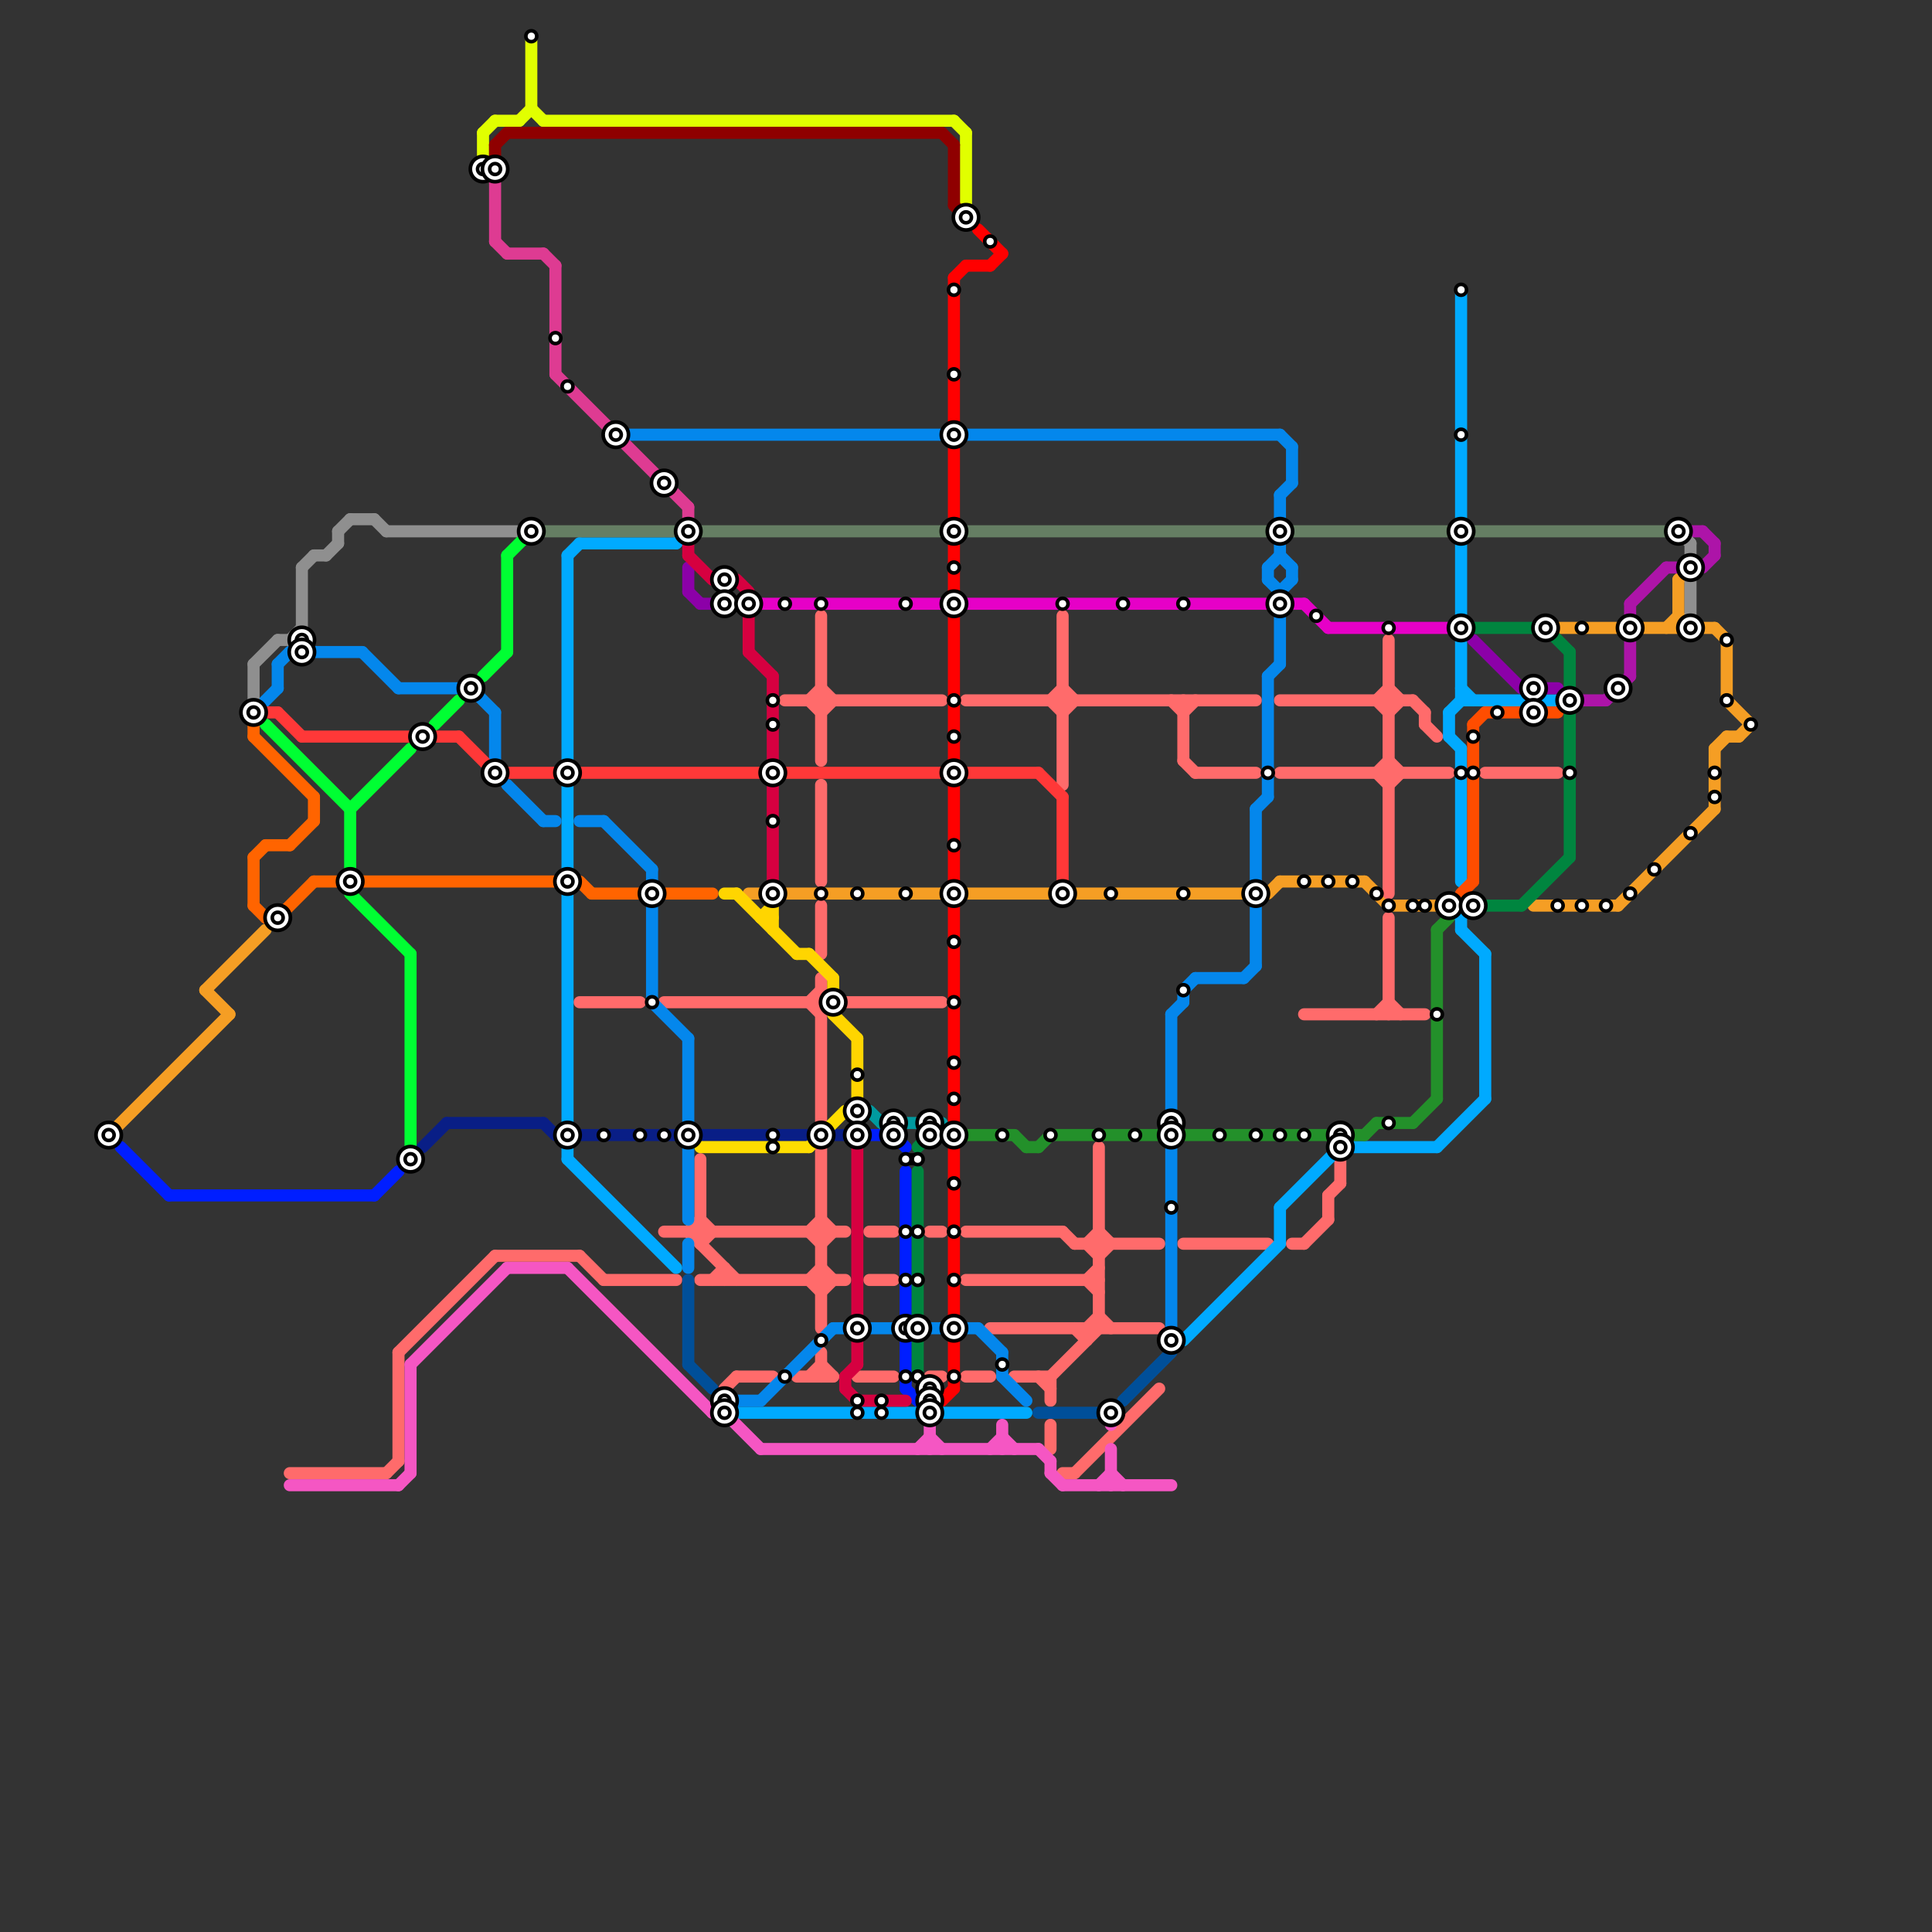 
<svg version="1.1" xmlns="http://www.w3.org/2000/svg" viewBox="0 0 160 160">
<rect x="0" y="0" width="160" height="160" fill="#333333" stroke="none"/>
<style>text { font: 1px Helvetica; font-weight: 600; white-space: pre; dominant-baseline: central; } line { stroke-width: 1; fill: none; stroke-linecap: round; stroke-linejoin: round; } .c0 { stroke: #f59e24 } .c1 { stroke: #001eff } .c2 { stroke: #ff6b6b } .c3 { stroke: #00aaff } .c4 { stroke: #0487ec } .c5 { stroke: #657e63 } .c6 { stroke: #e600c7 } .c7 { stroke: #23902a } .c8 { stroke: #ff4d00 } .c9 { stroke: #00853f } .c10 { stroke: #8c00a8 } .c11 { stroke: #000000 } .c12 { stroke: #ad14a8 } .c13 { stroke: #8f8f8f } .c14 { stroke: #ff6400 } .c15 { stroke: #ff3838 } .c16 { stroke: #00ff33 } .c17 { stroke: #f556c3 } .c18 { stroke: #091e86 } .c19 { stroke: #e1ff00 } .c20 { stroke: #8f0000 } .c21 { stroke: #de3b92 } .c22 { stroke: #004f99 } .c23 { stroke: #d60040 } .c24 { stroke: #ffdd00 } .c25 { stroke: #ffd500 } .c26 { stroke: #009a9f } .c27 { stroke: #ff0000 }</style><defs><g id="wm-xf"><circle r="1.2" fill="#000"/><circle r="0.9" fill="#fff"/><circle r="0.6" fill="#000"/><circle r="0.3" fill="#fff"/></g><g id="wm"><circle r="0.6" fill="#000"/><circle r="0.3" fill="#fff"/></g></defs><line class="c0" x1="144" y1="61" x2="145" y2="60"/><line class="c0" x1="139" y1="48" x2="139" y2="52"/><line class="c0" x1="142" y1="62" x2="143" y2="61"/><line class="c0" x1="106" y1="73" x2="113" y2="73"/><line class="c0" x1="17" y1="82" x2="22" y2="77"/><line class="c0" x1="139" y1="48" x2="140" y2="47"/><line class="c0" x1="143" y1="61" x2="144" y2="61"/><line class="c0" x1="17" y1="82" x2="19" y2="84"/><line class="c0" x1="136" y1="52" x2="142" y2="52"/><line class="c0" x1="129" y1="52" x2="134" y2="52"/><line class="c0" x1="143" y1="58" x2="145" y2="60"/><line class="c0" x1="143" y1="53" x2="143" y2="58"/><line class="c0" x1="139" y1="51" x2="140" y2="52"/><line class="c0" x1="62" y1="74" x2="103" y2="74"/><line class="c0" x1="115" y1="75" x2="119" y2="75"/><line class="c0" x1="142" y1="62" x2="142" y2="67"/><line class="c0" x1="138" y1="52" x2="139" y2="51"/><line class="c0" x1="9" y1="94" x2="19" y2="84"/><line class="c0" x1="113" y1="73" x2="115" y2="75"/><line class="c0" x1="105" y1="74" x2="106" y2="73"/><line class="c0" x1="142" y1="52" x2="143" y2="53"/><line class="c0" x1="134" y1="75" x2="142" y2="67"/><line class="c0" x1="127" y1="75" x2="134" y2="75"/><circle cx="122" cy="75" r="1" fill="#f59e24" /><circle cx="54" cy="74" r="1" fill="#f59e24" /><line class="c1" x1="76" y1="116" x2="77" y2="116"/><line class="c1" x1="75" y1="115" x2="76" y2="116"/><line class="c1" x1="10" y1="95" x2="14" y2="99"/><line class="c1" x1="14" y1="99" x2="31" y2="99"/><line class="c1" x1="75" y1="111" x2="75" y2="115"/><line class="c1" x1="74" y1="94" x2="75" y2="95"/><line class="c1" x1="75" y1="97" x2="75" y2="109"/><line class="c1" x1="72" y1="94" x2="74" y2="94"/><line class="c1" x1="31" y1="99" x2="33" y2="97"/><line class="c2" x1="118" y1="59" x2="118" y2="60"/><line class="c2" x1="88" y1="102" x2="89" y2="103"/><line class="c2" x1="59" y1="106" x2="60" y2="105"/><line class="c2" x1="98" y1="63" x2="99" y2="64"/><line class="c2" x1="87" y1="114" x2="87" y2="116"/><line class="c2" x1="98" y1="59" x2="99" y2="58"/><line class="c2" x1="80" y1="102" x2="88" y2="102"/><line class="c2" x1="88" y1="59" x2="89" y2="58"/><line class="c2" x1="123" y1="64" x2="129" y2="64"/><line class="c2" x1="65" y1="58" x2="78" y2="58"/><line class="c2" x1="80" y1="106" x2="91" y2="106"/><line class="c2" x1="91" y1="102" x2="92" y2="103"/><line class="c2" x1="68" y1="103" x2="69" y2="102"/><line class="c2" x1="106" y1="58" x2="117" y2="58"/><line class="c2" x1="60" y1="105" x2="60" y2="106"/><line class="c2" x1="115" y1="53" x2="115" y2="74"/><line class="c2" x1="115" y1="57" x2="116" y2="58"/><line class="c2" x1="72" y1="106" x2="74" y2="106"/><line class="c2" x1="91" y1="109" x2="92" y2="110"/><line class="c2" x1="90" y1="110" x2="91" y2="109"/><line class="c2" x1="67" y1="58" x2="68" y2="57"/><line class="c2" x1="48" y1="83" x2="53" y2="83"/><line class="c2" x1="48" y1="104" x2="50" y2="106"/><line class="c2" x1="108" y1="84" x2="118" y2="84"/><line class="c2" x1="71" y1="114" x2="74" y2="114"/><line class="c2" x1="67" y1="58" x2="68" y2="59"/><line class="c2" x1="68" y1="81" x2="68" y2="93"/><line class="c2" x1="91" y1="95" x2="91" y2="110"/><line class="c2" x1="80" y1="58" x2="104" y2="58"/><line class="c2" x1="68" y1="105" x2="69" y2="106"/><line class="c2" x1="67" y1="114" x2="68" y2="113"/><line class="c2" x1="115" y1="65" x2="116" y2="64"/><line class="c2" x1="58" y1="103" x2="59" y2="102"/><line class="c2" x1="91" y1="104" x2="92" y2="103"/><line class="c2" x1="68" y1="65" x2="68" y2="73"/><line class="c2" x1="68" y1="95" x2="68" y2="110"/><line class="c2" x1="88" y1="57" x2="89" y2="58"/><line class="c2" x1="87" y1="58" x2="88" y2="57"/><line class="c2" x1="115" y1="63" x2="116" y2="64"/><line class="c2" x1="68" y1="112" x2="68" y2="114"/><line class="c2" x1="107" y1="103" x2="108" y2="103"/><line class="c2" x1="90" y1="103" x2="91" y2="102"/><line class="c2" x1="50" y1="106" x2="56" y2="106"/><line class="c2" x1="68" y1="59" x2="69" y2="58"/><line class="c2" x1="114" y1="58" x2="115" y2="57"/><line class="c2" x1="67" y1="83" x2="68" y2="82"/><line class="c2" x1="77" y1="102" x2="78" y2="102"/><line class="c2" x1="97" y1="58" x2="98" y2="59"/><line class="c2" x1="55" y1="102" x2="70" y2="102"/><line class="c2" x1="115" y1="83" x2="116" y2="84"/><line class="c2" x1="98" y1="103" x2="105" y2="103"/><line class="c2" x1="58" y1="96" x2="58" y2="103"/><line class="c2" x1="87" y1="58" x2="88" y2="59"/><line class="c2" x1="80" y1="114" x2="82" y2="114"/><line class="c2" x1="32" y1="122" x2="33" y2="121"/><line class="c2" x1="110" y1="99" x2="111" y2="98"/><line class="c2" x1="111" y1="96" x2="111" y2="98"/><line class="c2" x1="114" y1="58" x2="115" y2="59"/><line class="c2" x1="89" y1="110" x2="90" y2="111"/><line class="c2" x1="82" y1="110" x2="96" y2="110"/><line class="c2" x1="67" y1="83" x2="68" y2="84"/><line class="c2" x1="72" y1="102" x2="74" y2="102"/><line class="c2" x1="90" y1="106" x2="91" y2="105"/><line class="c2" x1="86" y1="114" x2="87" y2="115"/><line class="c2" x1="98" y1="58" x2="98" y2="63"/><line class="c2" x1="68" y1="57" x2="69" y2="58"/><line class="c2" x1="88" y1="122" x2="89" y2="122"/><line class="c2" x1="115" y1="76" x2="115" y2="84"/><line class="c2" x1="67" y1="102" x2="68" y2="101"/><line class="c2" x1="68" y1="75" x2="68" y2="79"/><line class="c2" x1="68" y1="113" x2="69" y2="114"/><line class="c2" x1="55" y1="83" x2="68" y2="83"/><line class="c2" x1="106" y1="64" x2="120" y2="64"/><line class="c2" x1="58" y1="106" x2="70" y2="106"/><line class="c2" x1="118" y1="60" x2="119" y2="61"/><line class="c2" x1="90" y1="106" x2="91" y2="107"/><line class="c2" x1="110" y1="99" x2="110" y2="101"/><line class="c2" x1="67" y1="106" x2="68" y2="105"/><line class="c2" x1="33" y1="112" x2="33" y2="121"/><line class="c2" x1="87" y1="118" x2="87" y2="120"/><line class="c2" x1="67" y1="102" x2="68" y2="103"/><line class="c2" x1="60" y1="115" x2="61" y2="114"/><line class="c2" x1="115" y1="59" x2="116" y2="58"/><line class="c2" x1="66" y1="114" x2="69" y2="114"/><line class="c2" x1="41" y1="104" x2="48" y2="104"/><line class="c2" x1="67" y1="106" x2="68" y2="107"/><line class="c2" x1="117" y1="58" x2="118" y2="59"/><line class="c2" x1="77" y1="114" x2="78" y2="114"/><line class="c2" x1="114" y1="84" x2="115" y2="83"/><line class="c2" x1="61" y1="114" x2="64" y2="114"/><line class="c2" x1="90" y1="103" x2="91" y2="104"/><line class="c2" x1="99" y1="64" x2="104" y2="64"/><line class="c2" x1="88" y1="51" x2="88" y2="65"/><line class="c2" x1="108" y1="103" x2="110" y2="101"/><line class="c2" x1="68" y1="101" x2="69" y2="102"/><line class="c2" x1="89" y1="122" x2="96" y2="115"/><line class="c2" x1="87" y1="114" x2="91" y2="110"/><line class="c2" x1="58" y1="101" x2="59" y2="102"/><line class="c2" x1="89" y1="103" x2="96" y2="103"/><line class="c2" x1="114" y1="64" x2="115" y2="63"/><line class="c2" x1="84" y1="114" x2="87" y2="114"/><line class="c2" x1="57" y1="102" x2="58" y2="101"/><line class="c2" x1="90" y1="110" x2="90" y2="111"/><line class="c2" x1="57" y1="102" x2="61" y2="106"/><line class="c2" x1="70" y1="83" x2="78" y2="83"/><line class="c2" x1="24" y1="122" x2="32" y2="122"/><line class="c2" x1="68" y1="51" x2="68" y2="63"/><line class="c2" x1="68" y1="107" x2="69" y2="106"/><line class="c2" x1="33" y1="112" x2="41" y2="104"/><line class="c2" x1="114" y1="64" x2="115" y2="65"/><line class="c3" x1="121" y1="76" x2="121" y2="77"/><line class="c3" x1="98" y1="111" x2="106" y2="103"/><line class="c3" x1="121" y1="45" x2="121" y2="51"/><line class="c3" x1="61" y1="117" x2="85" y2="117"/><line class="c3" x1="47" y1="46" x2="47" y2="63"/><line class="c3" x1="48" y1="45" x2="56" y2="45"/><line class="c3" x1="120" y1="59" x2="120" y2="61"/><line class="c3" x1="121" y1="77" x2="123" y2="79"/><line class="c3" x1="47" y1="96" x2="56" y2="105"/><line class="c3" x1="56" y1="45" x2="57" y2="44"/><line class="c3" x1="128" y1="58" x2="130" y2="58"/><line class="c3" x1="106" y1="100" x2="106" y2="103"/><line class="c3" x1="121" y1="53" x2="121" y2="58"/><line class="c3" x1="121" y1="62" x2="121" y2="73"/><line class="c3" x1="47" y1="65" x2="47" y2="96"/><line class="c3" x1="121" y1="57" x2="122" y2="58"/><line class="c3" x1="121" y1="24" x2="121" y2="43"/><line class="c3" x1="47" y1="46" x2="48" y2="45"/><line class="c3" x1="120" y1="61" x2="121" y2="62"/><line class="c3" x1="123" y1="79" x2="123" y2="91"/><line class="c3" x1="121" y1="58" x2="126" y2="58"/><line class="c3" x1="120" y1="75" x2="121" y2="76"/><line class="c3" x1="111" y1="95" x2="119" y2="95"/><line class="c3" x1="120" y1="59" x2="121" y2="58"/><line class="c3" x1="106" y1="100" x2="111" y2="95"/><line class="c3" x1="119" y1="95" x2="123" y2="91"/><line class="c4" x1="23" y1="55" x2="24" y2="54"/><line class="c4" x1="83" y1="112" x2="83" y2="114"/><line class="c4" x1="106" y1="49" x2="107" y2="48"/><line class="c4" x1="21" y1="59" x2="23" y2="57"/><line class="c4" x1="106" y1="49" x2="106" y2="55"/><line class="c4" x1="107" y1="47" x2="107" y2="48"/><line class="c4" x1="97" y1="84" x2="98" y2="83"/><line class="c4" x1="60" y1="116" x2="63" y2="116"/><line class="c4" x1="105" y1="56" x2="105" y2="66"/><line class="c4" x1="97" y1="84" x2="97" y2="93"/><line class="c4" x1="54" y1="72" x2="54" y2="73"/><line class="c4" x1="107" y1="37" x2="107" y2="40"/><line class="c4" x1="106" y1="41" x2="106" y2="43"/><line class="c4" x1="105" y1="47" x2="105" y2="48"/><line class="c4" x1="30" y1="54" x2="33" y2="57"/><line class="c4" x1="23" y1="55" x2="23" y2="57"/><line class="c4" x1="57" y1="86" x2="57" y2="101"/><line class="c4" x1="42" y1="65" x2="45" y2="68"/><line class="c4" x1="50" y1="68" x2="54" y2="72"/><line class="c4" x1="105" y1="56" x2="106" y2="55"/><line class="c4" x1="39" y1="57" x2="41" y2="59"/><line class="c4" x1="97" y1="95" x2="97" y2="111"/><line class="c4" x1="69" y1="110" x2="81" y2="110"/><line class="c4" x1="104" y1="67" x2="105" y2="66"/><line class="c4" x1="104" y1="67" x2="104" y2="80"/><line class="c4" x1="54" y1="83" x2="57" y2="86"/><line class="c4" x1="106" y1="36" x2="107" y2="37"/><line class="c4" x1="54" y1="75" x2="54" y2="83"/><line class="c4" x1="105" y1="47" x2="106" y2="46"/><line class="c4" x1="33" y1="57" x2="39" y2="57"/><line class="c4" x1="98" y1="82" x2="98" y2="83"/><line class="c4" x1="83" y1="114" x2="85" y2="116"/><line class="c4" x1="105" y1="48" x2="106" y2="49"/><line class="c4" x1="99" y1="81" x2="103" y2="81"/><line class="c4" x1="63" y1="116" x2="69" y2="110"/><line class="c4" x1="41" y1="59" x2="41" y2="63"/><line class="c4" x1="103" y1="81" x2="104" y2="80"/><line class="c4" x1="106" y1="41" x2="107" y2="40"/><line class="c4" x1="45" y1="68" x2="46" y2="68"/><line class="c4" x1="52" y1="36" x2="106" y2="36"/><line class="c4" x1="98" y1="82" x2="99" y2="81"/><line class="c4" x1="48" y1="68" x2="50" y2="68"/><line class="c4" x1="106" y1="45" x2="106" y2="46"/><line class="c4" x1="81" y1="110" x2="83" y2="112"/><line class="c4" x1="24" y1="54" x2="30" y2="54"/><line class="c4" x1="57" y1="103" x2="57" y2="105"/><line class="c4" x1="106" y1="46" x2="107" y2="47"/><line class="c5" x1="45" y1="44" x2="56" y2="44"/><line class="c5" x1="58" y1="44" x2="138" y2="44"/><line class="c6" x1="110" y1="52" x2="121" y2="52"/><line class="c6" x1="108" y1="50" x2="110" y2="52"/><line class="c6" x1="63" y1="50" x2="105" y2="50"/><line class="c6" x1="107" y1="50" x2="108" y2="50"/><line class="c7" x1="119" y1="77" x2="119" y2="91"/><line class="c7" x1="80" y1="94" x2="84" y2="94"/><line class="c7" x1="113" y1="94" x2="114" y2="93"/><line class="c7" x1="84" y1="94" x2="85" y2="95"/><line class="c7" x1="119" y1="77" x2="120" y2="76"/><line class="c7" x1="114" y1="93" x2="117" y2="93"/><line class="c7" x1="85" y1="95" x2="86" y2="95"/><line class="c7" x1="117" y1="93" x2="119" y2="91"/><line class="c7" x1="87" y1="94" x2="113" y2="94"/><line class="c7" x1="86" y1="95" x2="87" y2="94"/><line class="c8" x1="122" y1="60" x2="122" y2="73"/><line class="c8" x1="128" y1="59" x2="129" y2="59"/><line class="c8" x1="123" y1="59" x2="126" y2="59"/><line class="c8" x1="121" y1="74" x2="122" y2="73"/><line class="c8" x1="122" y1="60" x2="123" y2="59"/><line class="c9" x1="76" y1="95" x2="77" y2="94"/><line class="c9" x1="76" y1="97" x2="76" y2="109"/><line class="c9" x1="123" y1="75" x2="126" y2="75"/><line class="c9" x1="76" y1="111" x2="76" y2="114"/><line class="c9" x1="122" y1="52" x2="128" y2="52"/><line class="c9" x1="128" y1="52" x2="130" y2="54"/><line class="c9" x1="77" y1="94" x2="78" y2="94"/><line class="c9" x1="130" y1="54" x2="130" y2="57"/><line class="c9" x1="76" y1="114" x2="77" y2="115"/><line class="c9" x1="126" y1="75" x2="130" y2="71"/><line class="c9" x1="130" y1="59" x2="130" y2="71"/><line class="c10" x1="128" y1="57" x2="129" y2="57"/><line class="c10" x1="122" y1="53" x2="126" y2="57"/><line class="c10" x1="61" y1="50" x2="62" y2="50"/><line class="c10" x1="57" y1="47" x2="57" y2="49"/><line class="c10" x1="58" y1="50" x2="59" y2="50"/><line class="c10" x1="57" y1="49" x2="58" y2="50"/><line class="c11" x1="40" y1="14" x2="41" y2="14"/><line class="c11" x1="60" y1="48" x2="60" y2="50"/><line class="c11" x1="75" y1="96" x2="76" y2="96"/><line class="c11" x1="127" y1="57" x2="127" y2="59"/><line class="c11" x1="71" y1="92" x2="71" y2="94"/><circle cx="25" cy="53" r="1" fill="#000000" /><line class="c12" x1="140" y1="44" x2="141" y2="44"/><line class="c12" x1="131" y1="58" x2="133" y2="58"/><line class="c12" x1="135" y1="50" x2="135" y2="56"/><line class="c12" x1="141" y1="47" x2="142" y2="46"/><line class="c12" x1="133" y1="58" x2="135" y2="56"/><line class="c12" x1="142" y1="45" x2="142" y2="46"/><line class="c12" x1="141" y1="44" x2="142" y2="45"/><line class="c12" x1="135" y1="50" x2="138" y2="47"/><line class="c12" x1="138" y1="47" x2="139" y2="47"/><line class="c13" x1="24" y1="53" x2="25" y2="52"/><line class="c13" x1="28" y1="44" x2="29" y2="43"/><line class="c13" x1="139" y1="44" x2="140" y2="45"/><line class="c13" x1="140" y1="45" x2="140" y2="46"/><line class="c13" x1="21" y1="55" x2="23" y2="53"/><line class="c13" x1="25" y1="47" x2="25" y2="52"/><line class="c13" x1="29" y1="43" x2="31" y2="43"/><line class="c13" x1="140" y1="48" x2="140" y2="51"/><line class="c13" x1="27" y1="46" x2="28" y2="45"/><line class="c13" x1="21" y1="55" x2="21" y2="58"/><line class="c13" x1="26" y1="46" x2="27" y2="46"/><line class="c13" x1="23" y1="53" x2="24" y2="53"/><line class="c13" x1="28" y1="44" x2="28" y2="45"/><line class="c13" x1="31" y1="43" x2="32" y2="44"/><line class="c13" x1="25" y1="47" x2="26" y2="46"/><line class="c13" x1="32" y1="44" x2="43" y2="44"/><line class="c14" x1="26" y1="66" x2="26" y2="68"/><line class="c14" x1="22" y1="76" x2="23" y2="76"/><line class="c14" x1="21" y1="61" x2="26" y2="66"/><line class="c14" x1="49" y1="74" x2="53" y2="74"/><line class="c14" x1="21" y1="71" x2="22" y2="70"/><line class="c14" x1="21" y1="60" x2="21" y2="61"/><line class="c14" x1="30" y1="73" x2="46" y2="73"/><line class="c14" x1="22" y1="70" x2="24" y2="70"/><line class="c14" x1="26" y1="73" x2="28" y2="73"/><line class="c14" x1="55" y1="74" x2="59" y2="74"/><line class="c14" x1="21" y1="71" x2="21" y2="75"/><line class="c14" x1="24" y1="70" x2="26" y2="68"/><line class="c14" x1="21" y1="75" x2="22" y2="76"/><line class="c14" x1="23" y1="76" x2="26" y2="73"/><line class="c14" x1="48" y1="73" x2="49" y2="74"/><line class="c15" x1="80" y1="64" x2="86" y2="64"/><line class="c15" x1="38" y1="61" x2="41" y2="64"/><line class="c15" x1="86" y1="64" x2="88" y2="66"/><line class="c15" x1="22" y1="59" x2="23" y2="59"/><line class="c15" x1="88" y1="66" x2="88" y2="73"/><line class="c15" x1="25" y1="61" x2="38" y2="61"/><line class="c15" x1="23" y1="59" x2="25" y2="61"/><line class="c15" x1="41" y1="64" x2="78" y2="64"/><line class="c16" x1="22" y1="60" x2="29" y2="67"/><line class="c16" x1="42" y1="46" x2="42" y2="54"/><line class="c16" x1="29" y1="67" x2="34" y2="62"/><line class="c16" x1="29" y1="74" x2="34" y2="79"/><line class="c16" x1="42" y1="46" x2="44" y2="44"/><line class="c16" x1="34" y1="79" x2="34" y2="96"/><line class="c16" x1="29" y1="67" x2="29" y2="74"/><line class="c16" x1="40" y1="56" x2="42" y2="54"/><line class="c16" x1="36" y1="60" x2="38" y2="58"/><line class="c17" x1="83" y1="118" x2="83" y2="120"/><line class="c17" x1="92" y1="122" x2="93" y2="123"/><line class="c17" x1="88" y1="123" x2="97" y2="123"/><line class="c17" x1="42" y1="105" x2="47" y2="105"/><line class="c17" x1="77" y1="119" x2="78" y2="120"/><line class="c17" x1="83" y1="119" x2="84" y2="120"/><line class="c17" x1="82" y1="120" x2="83" y2="119"/><line class="c17" x1="87" y1="122" x2="88" y2="123"/><line class="c17" x1="92" y1="117" x2="92" y2="118"/><line class="c17" x1="24" y1="123" x2="33" y2="123"/><line class="c17" x1="59" y1="117" x2="60" y2="117"/><line class="c17" x1="63" y1="120" x2="86" y2="120"/><line class="c17" x1="33" y1="123" x2="34" y2="122"/><line class="c17" x1="77" y1="118" x2="77" y2="120"/><line class="c17" x1="86" y1="120" x2="87" y2="121"/><line class="c17" x1="87" y1="121" x2="87" y2="122"/><line class="c17" x1="91" y1="123" x2="92" y2="122"/><line class="c17" x1="34" y1="113" x2="34" y2="122"/><line class="c17" x1="60" y1="117" x2="63" y2="120"/><line class="c17" x1="34" y1="113" x2="42" y2="105"/><line class="c17" x1="92" y1="120" x2="92" y2="123"/><line class="c17" x1="76" y1="120" x2="77" y2="119"/><line class="c17" x1="47" y1="105" x2="59" y2="117"/><line class="c18" x1="69" y1="94" x2="70" y2="94"/><line class="c18" x1="37" y1="93" x2="45" y2="93"/><line class="c18" x1="35" y1="95" x2="37" y2="93"/><line class="c18" x1="48" y1="94" x2="56" y2="94"/><line class="c18" x1="58" y1="94" x2="67" y2="94"/><line class="c18" x1="45" y1="93" x2="46" y2="94"/><line class="c19" x1="80" y1="11" x2="80" y2="17"/><line class="c19" x1="44" y1="3" x2="44" y2="9"/><line class="c19" x1="40" y1="11" x2="41" y2="10"/><line class="c19" x1="79" y1="10" x2="80" y2="11"/><line class="c19" x1="40" y1="11" x2="40" y2="13"/><line class="c19" x1="43" y1="10" x2="44" y2="9"/><line class="c19" x1="45" y1="10" x2="79" y2="10"/><line class="c19" x1="44" y1="9" x2="45" y2="10"/><line class="c19" x1="41" y1="10" x2="43" y2="10"/><line class="c20" x1="42" y1="11" x2="78" y2="11"/><line class="c20" x1="79" y1="12" x2="79" y2="17"/><line class="c20" x1="78" y1="11" x2="79" y2="12"/><line class="c20" x1="41" y1="12" x2="41" y2="13"/><line class="c20" x1="79" y1="17" x2="80" y2="18"/><line class="c20" x1="41" y1="12" x2="42" y2="11"/><line class="c21" x1="46" y1="31" x2="57" y2="42"/><line class="c21" x1="41" y1="15" x2="41" y2="20"/><line class="c21" x1="42" y1="21" x2="45" y2="21"/><line class="c21" x1="45" y1="21" x2="46" y2="22"/><line class="c21" x1="57" y1="42" x2="57" y2="43"/><line class="c21" x1="41" y1="20" x2="42" y2="21"/><line class="c21" x1="46" y1="22" x2="46" y2="31"/><line class="c22" x1="57" y1="113" x2="59" y2="115"/><line class="c22" x1="93" y1="116" x2="97" y2="112"/><line class="c22" x1="57" y1="106" x2="57" y2="113"/><line class="c22" x1="86" y1="117" x2="91" y2="117"/><line class="c23" x1="70" y1="114" x2="71" y2="113"/><line class="c23" x1="62" y1="51" x2="62" y2="54"/><line class="c23" x1="61" y1="48" x2="62" y2="49"/><line class="c23" x1="70" y1="115" x2="71" y2="116"/><line class="c23" x1="62" y1="54" x2="64" y2="56"/><line class="c23" x1="70" y1="114" x2="70" y2="115"/><line class="c23" x1="64" y1="65" x2="64" y2="73"/><line class="c23" x1="71" y1="116" x2="75" y2="116"/><line class="c23" x1="64" y1="56" x2="64" y2="63"/><line class="c23" x1="57" y1="45" x2="57" y2="46"/><line class="c23" x1="71" y1="111" x2="71" y2="113"/><line class="c23" x1="57" y1="46" x2="59" y2="48"/><line class="c23" x1="71" y1="95" x2="71" y2="109"/><line class="c24" x1="67" y1="95" x2="70" y2="92"/><line class="c24" x1="58" y1="95" x2="67" y2="95"/><circle cx="79" cy="94" r="1" fill="#ffdd00" /><line class="c25" x1="64" y1="75" x2="64" y2="77"/><line class="c25" x1="69" y1="84" x2="71" y2="86"/><line class="c25" x1="66" y1="79" x2="67" y2="79"/><line class="c25" x1="67" y1="79" x2="69" y2="81"/><line class="c25" x1="63" y1="76" x2="64" y2="76"/><line class="c25" x1="60" y1="74" x2="61" y2="74"/><line class="c25" x1="71" y1="86" x2="71" y2="91"/><line class="c25" x1="63" y1="76" x2="64" y2="75"/><line class="c25" x1="69" y1="81" x2="69" y2="84"/><line class="c25" x1="61" y1="74" x2="66" y2="79"/><line class="c26" x1="73" y1="93" x2="78" y2="93"/><line class="c26" x1="72" y1="92" x2="73" y2="93"/><line class="c27" x1="78" y1="116" x2="79" y2="115"/><line class="c27" x1="81" y1="19" x2="83" y2="21"/><line class="c27" x1="80" y1="22" x2="82" y2="22"/><line class="c27" x1="79" y1="23" x2="79" y2="35"/><line class="c27" x1="79" y1="51" x2="79" y2="73"/><line class="c27" x1="79" y1="95" x2="79" y2="109"/><line class="c27" x1="79" y1="111" x2="79" y2="115"/><line class="c27" x1="79" y1="37" x2="79" y2="43"/><line class="c27" x1="79" y1="75" x2="79" y2="93"/><line class="c27" x1="82" y1="22" x2="83" y2="21"/><line class="c27" x1="79" y1="23" x2="80" y2="22"/><line class="c27" x1="79" y1="45" x2="79" y2="49"/>

<use x="101" y="94" href="#wm"/><use x="104" y="74" href="#wm-xf"/><use x="104" y="94" href="#wm"/><use x="105" y="64" href="#wm"/><use x="106" y="44" href="#wm-xf"/><use x="106" y="50" href="#wm-xf"/><use x="106" y="94" href="#wm"/><use x="108" y="73" href="#wm"/><use x="108" y="94" href="#wm"/><use x="109" y="51" href="#wm"/><use x="110" y="73" href="#wm"/><use x="111" y="94" href="#wm-xf"/><use x="111" y="95" href="#wm-xf"/><use x="112" y="73" href="#wm"/><use x="114" y="74" href="#wm"/><use x="115" y="52" href="#wm"/><use x="115" y="75" href="#wm"/><use x="115" y="93" href="#wm"/><use x="117" y="75" href="#wm"/><use x="118" y="75" href="#wm"/><use x="119" y="84" href="#wm"/><use x="120" y="75" href="#wm-xf"/><use x="121" y="24" href="#wm"/><use x="121" y="36" href="#wm"/><use x="121" y="44" href="#wm-xf"/><use x="121" y="52" href="#wm-xf"/><use x="121" y="64" href="#wm"/><use x="122" y="61" href="#wm"/><use x="122" y="64" href="#wm"/><use x="122" y="75" href="#wm-xf"/><use x="124" y="59" href="#wm"/><use x="127" y="57" href="#wm-xf"/><use x="127" y="59" href="#wm-xf"/><use x="128" y="52" href="#wm-xf"/><use x="129" y="75" href="#wm"/><use x="130" y="58" href="#wm-xf"/><use x="130" y="64" href="#wm"/><use x="131" y="52" href="#wm"/><use x="131" y="75" href="#wm"/><use x="133" y="75" href="#wm"/><use x="134" y="57" href="#wm-xf"/><use x="135" y="52" href="#wm-xf"/><use x="135" y="74" href="#wm"/><use x="137" y="72" href="#wm"/><use x="139" y="44" href="#wm-xf"/><use x="140" y="47" href="#wm-xf"/><use x="140" y="52" href="#wm-xf"/><use x="140" y="69" href="#wm"/><use x="142" y="64" href="#wm"/><use x="142" y="66" href="#wm"/><use x="143" y="53" href="#wm"/><use x="143" y="58" href="#wm"/><use x="145" y="60" href="#wm"/><use x="21" y="59" href="#wm-xf"/><use x="23" y="76" href="#wm-xf"/><use x="25" y="53" href="#wm-xf"/><use x="25" y="54" href="#wm-xf"/><use x="29" y="73" href="#wm-xf"/><use x="34" y="96" href="#wm-xf"/><use x="35" y="61" href="#wm-xf"/><use x="39" y="57" href="#wm-xf"/><use x="40" y="14" href="#wm-xf"/><use x="41" y="14" href="#wm-xf"/><use x="41" y="64" href="#wm-xf"/><use x="44" y="3" href="#wm"/><use x="44" y="44" href="#wm-xf"/><use x="46" y="28" href="#wm"/><use x="47" y="32" href="#wm"/><use x="47" y="64" href="#wm-xf"/><use x="47" y="73" href="#wm-xf"/><use x="47" y="94" href="#wm-xf"/><use x="50" y="94" href="#wm"/><use x="51" y="36" href="#wm-xf"/><use x="53" y="94" href="#wm"/><use x="54" y="74" href="#wm-xf"/><use x="54" y="83" href="#wm"/><use x="55" y="40" href="#wm-xf"/><use x="55" y="94" href="#wm"/><use x="57" y="44" href="#wm-xf"/><use x="57" y="94" href="#wm-xf"/><use x="60" y="116" href="#wm-xf"/><use x="60" y="117" href="#wm-xf"/><use x="60" y="48" href="#wm-xf"/><use x="60" y="50" href="#wm-xf"/><use x="62" y="50" href="#wm-xf"/><use x="64" y="58" href="#wm"/><use x="64" y="60" href="#wm"/><use x="64" y="64" href="#wm-xf"/><use x="64" y="68" href="#wm"/><use x="64" y="74" href="#wm-xf"/><use x="64" y="94" href="#wm"/><use x="64" y="95" href="#wm"/><use x="65" y="114" href="#wm"/><use x="65" y="50" href="#wm"/><use x="68" y="111" href="#wm"/><use x="68" y="50" href="#wm"/><use x="68" y="74" href="#wm"/><use x="68" y="94" href="#wm-xf"/><use x="69" y="83" href="#wm-xf"/><use x="71" y="110" href="#wm-xf"/><use x="71" y="116" href="#wm"/><use x="71" y="117" href="#wm"/><use x="71" y="74" href="#wm"/><use x="71" y="89" href="#wm"/><use x="71" y="92" href="#wm-xf"/><use x="71" y="94" href="#wm-xf"/><use x="73" y="116" href="#wm"/><use x="73" y="117" href="#wm"/><use x="74" y="93" href="#wm-xf"/><use x="74" y="94" href="#wm-xf"/><use x="75" y="102" href="#wm"/><use x="75" y="106" href="#wm"/><use x="75" y="110" href="#wm-xf"/><use x="75" y="114" href="#wm"/><use x="75" y="50" href="#wm"/><use x="75" y="74" href="#wm"/><use x="75" y="96" href="#wm"/><use x="76" y="102" href="#wm"/><use x="76" y="106" href="#wm"/><use x="76" y="110" href="#wm-xf"/><use x="76" y="114" href="#wm"/><use x="76" y="96" href="#wm"/><use x="77" y="115" href="#wm-xf"/><use x="77" y="116" href="#wm-xf"/><use x="77" y="117" href="#wm-xf"/><use x="77" y="93" href="#wm-xf"/><use x="77" y="94" href="#wm-xf"/><use x="79" y="102" href="#wm"/><use x="79" y="106" href="#wm"/><use x="79" y="110" href="#wm-xf"/><use x="79" y="114" href="#wm"/><use x="79" y="24" href="#wm"/><use x="79" y="31" href="#wm"/><use x="79" y="36" href="#wm-xf"/><use x="79" y="44" href="#wm-xf"/><use x="79" y="47" href="#wm"/><use x="79" y="50" href="#wm-xf"/><use x="79" y="58" href="#wm"/><use x="79" y="61" href="#wm"/><use x="79" y="64" href="#wm-xf"/><use x="79" y="70" href="#wm"/><use x="79" y="74" href="#wm-xf"/><use x="79" y="78" href="#wm"/><use x="79" y="83" href="#wm"/><use x="79" y="88" href="#wm"/><use x="79" y="91" href="#wm"/><use x="79" y="94" href="#wm-xf"/><use x="79" y="98" href="#wm"/><use x="80" y="18" href="#wm-xf"/><use x="82" y="20" href="#wm"/><use x="83" y="113" href="#wm"/><use x="83" y="94" href="#wm"/><use x="87" y="94" href="#wm"/><use x="88" y="50" href="#wm"/><use x="88" y="74" href="#wm-xf"/><use x="9" y="94" href="#wm-xf"/><use x="91" y="94" href="#wm"/><use x="92" y="117" href="#wm-xf"/><use x="92" y="74" href="#wm"/><use x="93" y="50" href="#wm"/><use x="94" y="94" href="#wm"/><use x="97" y="100" href="#wm"/><use x="97" y="111" href="#wm-xf"/><use x="97" y="93" href="#wm-xf"/><use x="97" y="94" href="#wm-xf"/><use x="98" y="50" href="#wm"/><use x="98" y="74" href="#wm"/><use x="98" y="82" href="#wm"/>
</svg>

